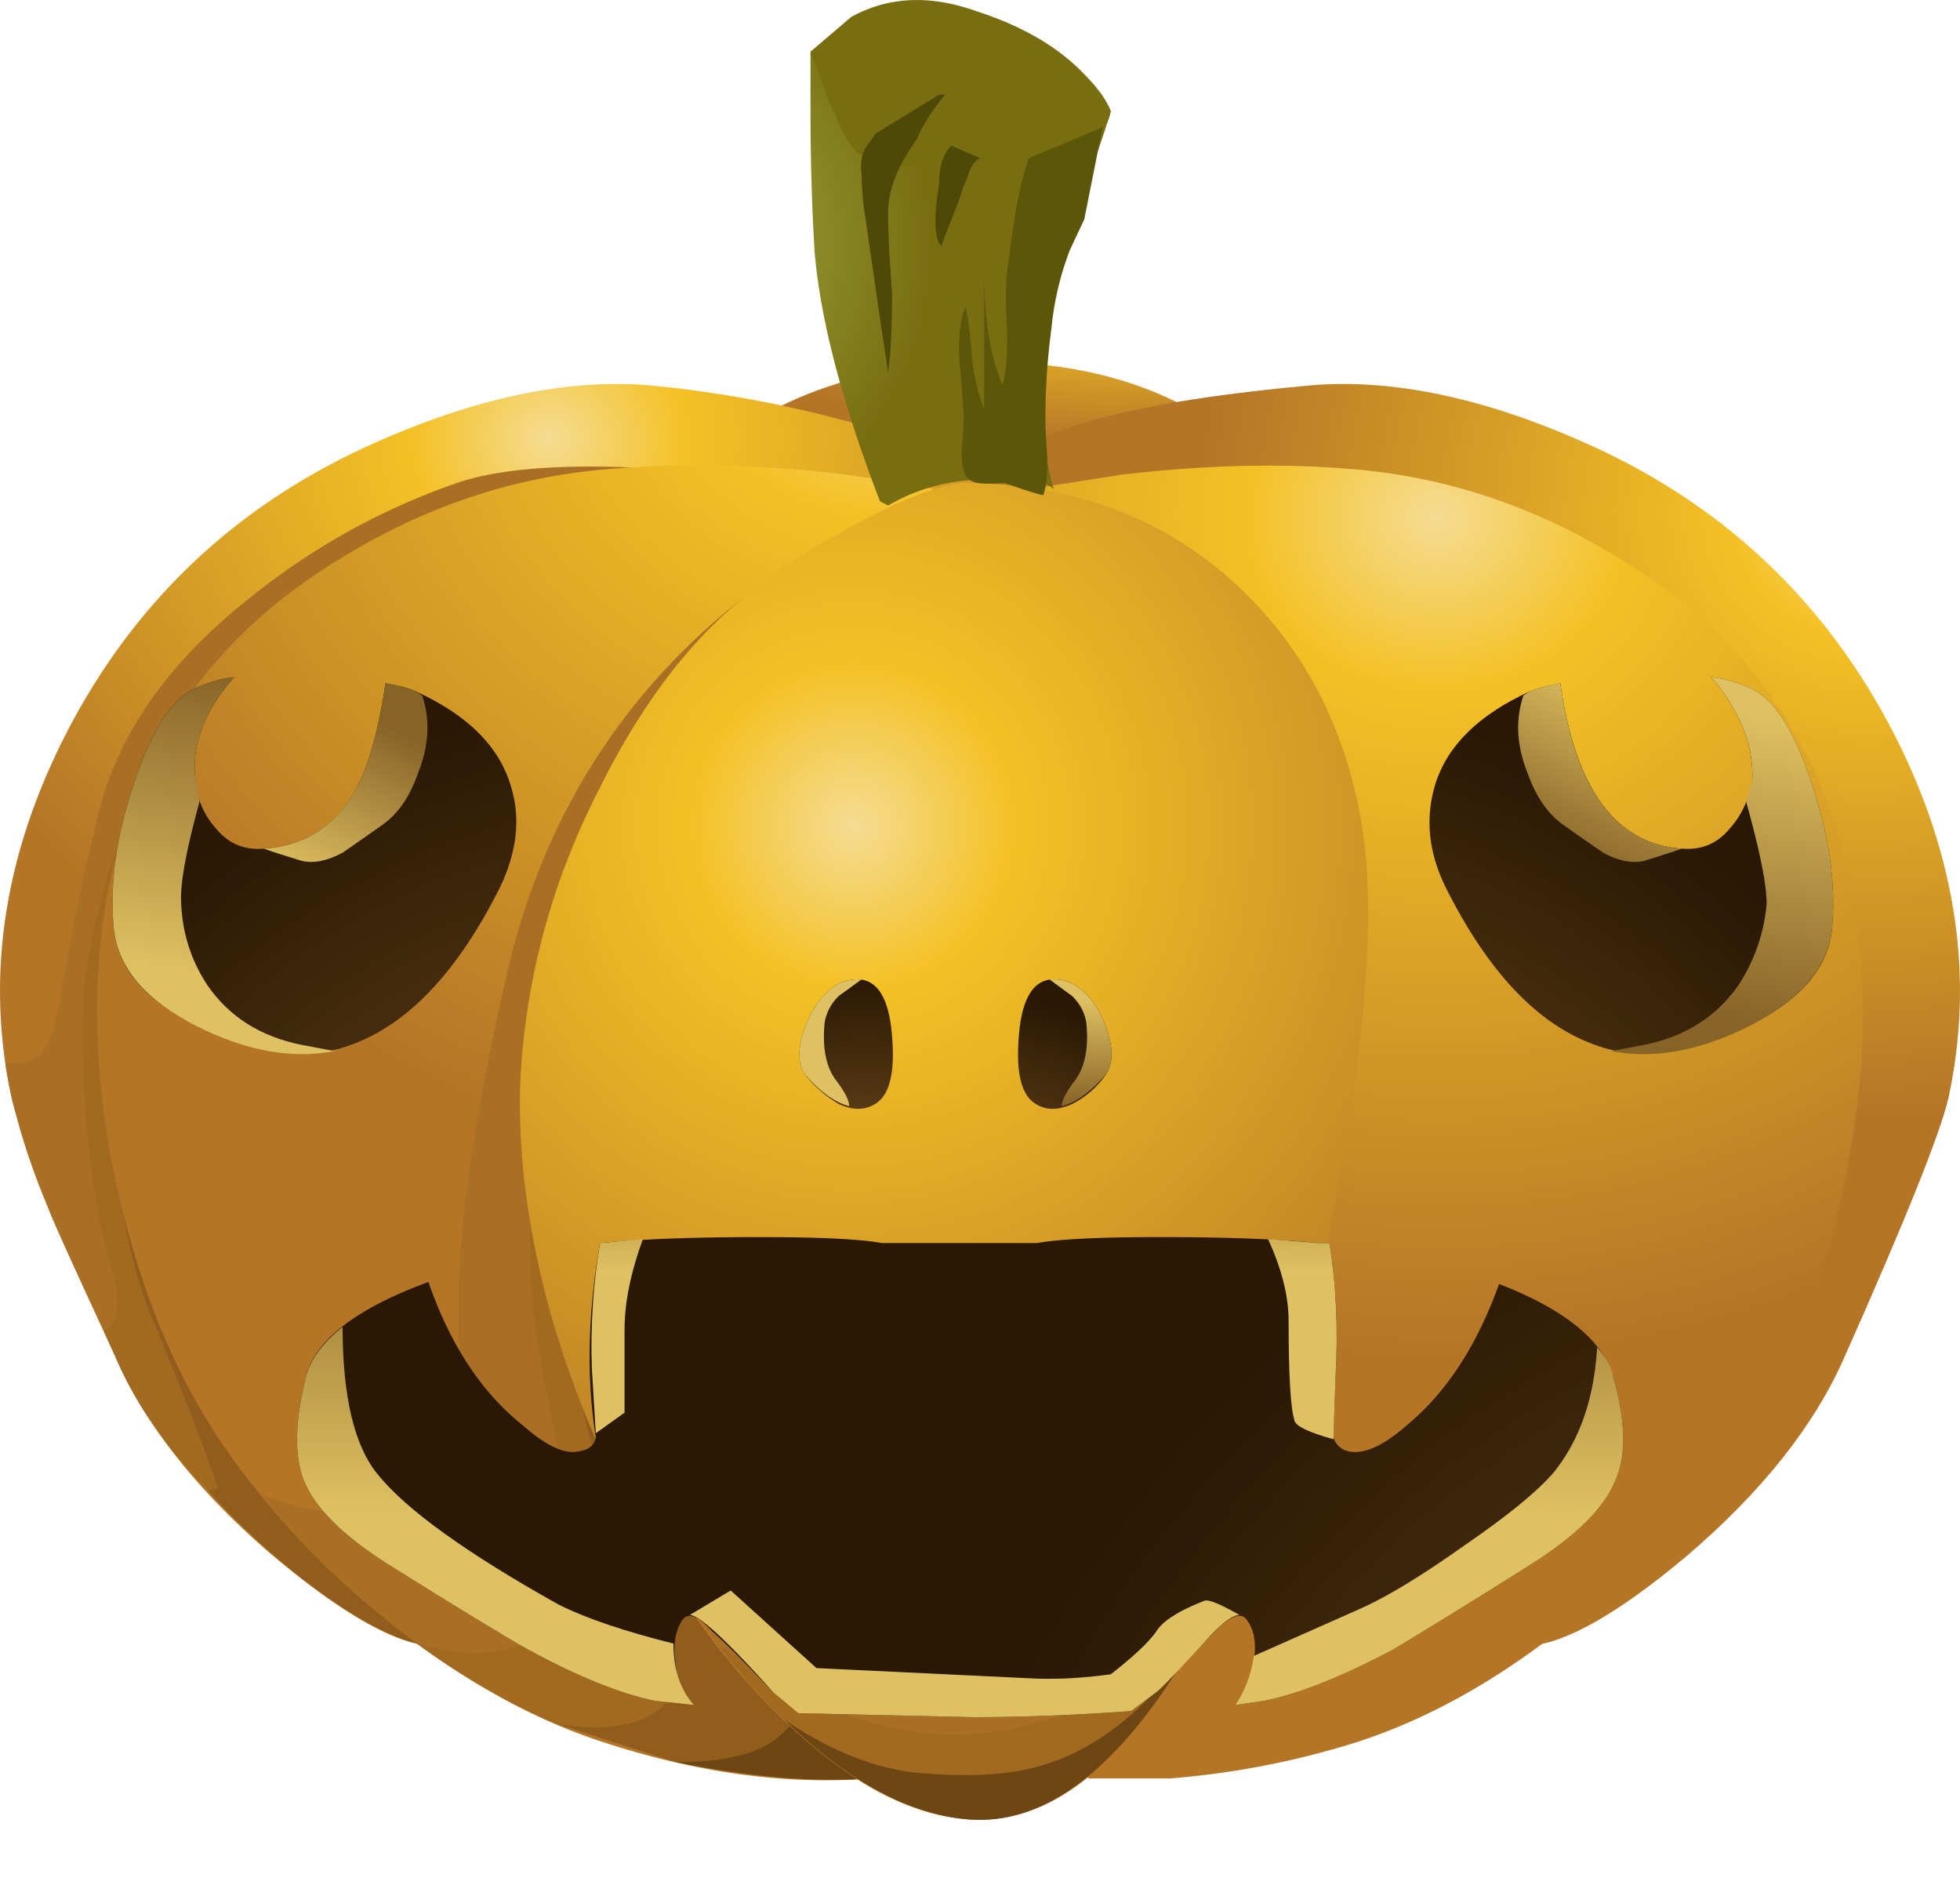 <svg xmlns="http://www.w3.org/2000/svg" viewBox="0 0 47.964 46.558"><defs><radialGradient id="l" gradientUnits="userSpaceOnUse" cy="-16218" cx="-91.052" gradientTransform="matrix(.01 -.8 -.886 -.011 -14351 -220.74)" r="20.552"><stop offset="0" stop-color="#f5dc93"/><stop offset=".204" stop-color="#f4c125"/><stop offset="1" stop-color="#b47527"/></radialGradient><radialGradient id="r" gradientUnits="userSpaceOnUse" cy="-16234" cx="-76.967" gradientTransform="matrix(.007 -.8 -.707 -.006 -11461 -128.07)" r="3.663"><stop offset="0" stop-color="#9fab41"/><stop offset="1" stop-color="#796d12"/></radialGradient><radialGradient id="G" gradientUnits="userSpaceOnUse" cy="-30.05" cx="29" gradientTransform="matrix(.8 0 0 .8 -3.814 37.233)" r="5.675"><stop offset="0" stop-color="#785120"/><stop offset="1" stop-color="#2a1804"/></radialGradient><radialGradient id="g" gradientUnits="userSpaceOnUse" cy="41.3" cx="29.7" r="23.412"><stop offset="0"/><stop offset=".635"/><stop offset="1"/></radialGradient><radialGradient id="h" gradientUnits="userSpaceOnUse" cy="-16403" cx="100" gradientTransform="matrix(-.009 -.8 -1.947 .023 -31914 488.98)" r="4.063"><stop offset="0" stop-color="#f5dc93"/><stop offset=".204" stop-color="#f4c125"/><stop offset="1" stop-color="#b47527"/></radialGradient><radialGradient id="i" gradientUnits="userSpaceOnUse" cy="-16742" cx="390.28" gradientTransform="matrix(-.045 -.799 .884 -.041 14854 -347.31)" r="14.822"><stop offset="0" stop-color="#f5dc93"/><stop offset=".204" stop-color="#f4c125"/><stop offset="1" stop-color="#b47527"/></radialGradient><radialGradient id="j" gradientUnits="userSpaceOnUse" cy="-12.65" cx="35.2" gradientTransform="matrix(-.01 -.8 .886 -.011 39.691 55.134)" r="20.552"><stop offset="0" stop-color="#f5dc93"/><stop offset=".204" stop-color="#f4c125"/><stop offset="1" stop-color="#b47527"/></radialGradient><radialGradient id="k" gradientUnits="userSpaceOnUse" cy="-15839" cx="-365.58" gradientTransform="matrix(.046 -.799 -.885 -.041 -13990 -912.77)" r="14.849"><stop offset="0" stop-color="#f5dc93"/><stop offset=".204" stop-color="#f4c125"/><stop offset="1" stop-color="#b47527"/></radialGradient><radialGradient id="b" gradientUnits="userSpaceOnUse" cy="41.3" cx="29.7" r="23.412"><stop offset="0" stop-color="#fff" stop-opacity=".8"/><stop offset=".635" stop-color="#fff" stop-opacity=".188"/><stop offset="1" stop-color="#fff" stop-opacity="0"/></radialGradient><radialGradient id="m" gradientUnits="userSpaceOnUse" cy="-16245" cx="-49.829" gradientTransform="matrix(.006 -.8 -.784 -.006 -12719 -116.31)" r="19.463"><stop offset="0" stop-color="#f5dc93"/><stop offset=".204" stop-color="#f4c125"/><stop offset="1" stop-color="#b47527"/></radialGradient><radialGradient id="E" gradientUnits="userSpaceOnUse" cy="-31.584" cx="16302" gradientTransform="matrix(0 .8 .8 0 42.144 -13028)" r="5.675"><stop offset="0" stop-color="#785120"/><stop offset="1" stop-color="#2a1804"/></radialGradient><radialGradient id="d" gradientUnits="userSpaceOnUse" cy="-16308" cx="4.839" r="35.075"><stop offset="0" stop-color="#fff" stop-opacity="0"/><stop offset="1" stop-color="#fff"/></radialGradient><radialGradient id="p" gradientUnits="userSpaceOnUse" cy="-16308" cx="4.839" r="35.075"><stop offset="0" stop-color="#f4c125"/><stop offset="1" stop-color="#603c10"/></radialGradient><radialGradient id="q" gradientUnits="userSpaceOnUse" cy="-16237" cx="-71.669" gradientTransform="matrix(.007 -.8 -.708 -.006 -11482 -122.37)" r="6.875"><stop offset="0" stop-color="#9fab41"/><stop offset="1" stop-color="#796d12"/></radialGradient><radialGradient id="s" gradientUnits="userSpaceOnUse" cy="-25.065" cx="17066" gradientTransform="matrix(0 .8 .826 .078 32.736 -13641)" r="17.3"><stop offset="0" stop-color="#785120"/><stop offset="1" stop-color="#2a1804"/></radialGradient><radialGradient id="v" gradientUnits="userSpaceOnUse" cy="-41.615" cx="15529" gradientTransform="matrix(0 .8 -.826 .078 -9.067 -12410)" r="17.3"><stop offset="0" stop-color="#785120"/><stop offset="1" stop-color="#2a1804"/></radialGradient><radialGradient id="y" gradientUnits="userSpaceOnUse" cy="-59.002" cx="16278" gradientTransform="matrix(0 .8 .8 0 86.466 -13028)" r="27.35"><stop offset="0" stop-color="#785120"/><stop offset="1" stop-color="#2a1804"/></radialGradient><linearGradient id="C" y2="-16293" gradientUnits="userSpaceOnUse" x2="38.387" gradientTransform="matrix(0 -.8 .8 -.001 13059 26.698)" y1="-16293" x1="33.562"><stop offset="0" stop-color="#866327"/><stop offset="1" stop-color="#dec162"/></linearGradient><linearGradient id="D" y2="-16309" gradientUnits="userSpaceOnUse" x2="38.404" gradientTransform="matrix(0 -.8 .8 -.001 13059 26.698)" y1="-16309" x1="33.579"><stop offset="0" stop-color="#866327"/><stop offset="1" stop-color="#dec162"/></linearGradient><linearGradient id="t" y2="-17563" gradientUnits="userSpaceOnUse" x2="1491.5" gradientTransform="rotate(-99.59 6544.522 -6514.172) scale(.8)" y1="-17563" x1="1484"><stop offset="0" stop-color="#866327"/><stop offset="1" stop-color="#dec162"/></linearGradient><linearGradient id="u" y2="-19073" gradientUnits="userSpaceOnUse" x2="4437.1" gradientTransform="matrix(-.352 -.718 .718 -.352 15269 -3511.3)" y1="-19073" x1="4432.7"><stop offset="0" stop-color="#866327"/><stop offset="1" stop-color="#dec162"/></linearGradient><linearGradient id="H" y2="-24.438" gradientUnits="userSpaceOnUse" x2="31.21" gradientTransform="matrix(.8 0 0 .8 -3.814 37.233)" y1="-27.062" x1="31.21"><stop offset="0" stop-color="#866327"/><stop offset="1" stop-color="#dec162"/></linearGradient><linearGradient id="w" y2="-17.552" gradientUnits="userSpaceOnUse" x2="48.026" gradientTransform="matrix(.8 0 0 .8 -3.814 37.233)" y1="-24.952" x1="46.776"><stop offset="0" stop-color="#866327"/><stop offset="1" stop-color="#dec162"/></linearGradient><linearGradient id="x" y2="-17.006" gradientUnits="userSpaceOnUse" x2="44.904" gradientTransform="matrix(.8 0 0 .8 -3.814 37.233)" y1="-20.931" x1="42.98"><stop offset="0" stop-color="#866327"/><stop offset="1" stop-color="#dec162"/></linearGradient><linearGradient id="F" y2="-16303" gradientUnits="userSpaceOnUse" x2="30.196" gradientTransform="matrix(0 -.8 .8 -.001 13059 26.698)" y1="-16303" x1="27.571"><stop offset="0" stop-color="#866327"/><stop offset="1" stop-color="#dec162"/></linearGradient><linearGradient id="z" y2="-16290" gradientUnits="userSpaceOnUse" x2="44.285" gradientTransform="matrix(0 -.8 .8 -.001 13060 26.698)" y1="-16290" x1="35.66"><stop offset="0" stop-color="#866327"/><stop offset="1" stop-color="#dec162"/></linearGradient><linearGradient id="A" y2="-16313" gradientUnits="userSpaceOnUse" x2="44.308" gradientTransform="matrix(0 -.8 .8 -.001 13060 26.698)" y1="-16313" x1="35.683"><stop offset="0" stop-color="#866327"/><stop offset="1" stop-color="#dec162"/></linearGradient><linearGradient id="B" y2="-16302" gradientUnits="userSpaceOnUse" x2="44.296" gradientTransform="matrix(0 -.8 .8 -.001 13060 26.698)" y1="-16302" x1="35.671"><stop offset="0" stop-color="#866327"/><stop offset="1" stop-color="#dec162"/></linearGradient><clipPath id="a"><path d="M3.805 10.24h51.738v63.171H3.805V10.24z"/></clipPath><clipPath id="c"><path d="M3.872-16339h36.251v58.335H3.872V-16339z"/></clipPath><clipPath id="n"><path d="M37.105 22.832c1.2-2.371 1.547-4.734 1.04-7.078-.161-.695-.84-2.387-2.04-5.082-.585-1.277-1.546-2.52-2.878-3.719C32 5.887 30.984 5.258 30.188 5.074c-1.227-.883-2.43-1.519-3.602-1.922a16.476 16.476 0 00-3.68-.718h-1.601c-.746-.614-1.532-.879-2.36-.801-.613.027-1.332.293-2.16.801-1.652-.082-3.32.16-5 .718-1.172.403-2.375 1.039-3.597 1.922-.801.184-1.817.813-3.043 1.879-1.333 1.199-2.293 2.442-2.879 3.719-1.2 2.695-1.879 4.387-2.039 5.082-.508 2.348-.161 4.707 1.039 7.078 1.359 2.668 3.425 4.602 6.199 5.801 1.894.828 3.613 1.187 5.16 1.078a32.633 32.633 0 002.68-.438c1.226.586 2.613.879 4.16.879 1.441 0 2.64-.265 3.601-.8l2.68.359c1.547.109 3.266-.25 5.16-1.078 2.774-1.199 4.84-3.133 6.199-5.801z"/></clipPath><clipPath id="e"><path d="M31.527.926C28.211.309 24.207 0 19.52 0c-4.715 0-8.719.309-12.012.926-3.313.621-4.969 1.371-4.969 2.254 0 .879 1.656 1.633 4.969 2.25 3.293.621 7.297.929 12.012.929 4.687 0 8.691-.308 12.007-.929 3.313-.617 4.969-1.371 4.969-2.25 0-.883-1.656-1.633-4.969-2.254z"/></clipPath><mask id="o"><g clip-path="url(#c)"><path d="M3.872-16339h36.251v58.335H3.872V-16339z" fill="url(#d)"/></g></mask><mask id="f"><g clip-path="url(#a)"><path d="M3.805 10.24h51.738v63.171H3.805V10.24z" fill="url(#b)"/></g></mask></defs><g clip-path="url(#e)" transform="matrix(1.25 0 0 -1.25 0 46.558)"><g mask="url(#f)" transform="matrix(.676 0 0 .127 -.574 -2.05)"><path d="M31.527.926C28.211.309 24.207 0 19.52 0c-4.715 0-8.719.309-12.012.926-3.313.621-4.969 1.371-4.969 2.254 0 .879 1.656 1.633 4.969 2.25 3.293.621 7.297.929 12.012.929 4.687 0 8.691-.308 12.007-.929 3.313-.617 4.969-1.371 4.969-2.25 0-.883-1.656-1.633-4.969-2.254z" fill-rule="evenodd" fill="url(#g)"/></g></g><path d="M23.945 27.512l-6.398-.399-2.563.719-.238 1.16c1.227.774 2.801 1.16 4.719 1.16 1.121 0 2.148-.187 3.082-.558.851-.348 1.348-.696 1.48-1.039.133-.457.106-.801-.082-1.043z" fill-rule="evenodd" fill="url(#h)" transform="matrix(1.25 0 0 -1.25 0 46.558)"/><path d="M38.145 15.754c-.161-.695-.84-2.387-2.04-5.082-.585-1.332-1.613-2.625-3.078-3.879-1.336-1.121-2.363-1.707-3.082-1.762-.851-.078-3.347.774-7.48 2.563l-3.039 20.437c.668.801 2.773 1.364 6.32 1.68 1.547.109 3.266-.25 5.16-1.078 2.774-1.199 4.84-3.133 6.199-5.801 1.2-2.371 1.547-4.734 1.04-7.078z" fill-rule="evenodd" fill="url(#i)" transform="matrix(1.25 0 0 -1.25 0 46.558)"/><path d="M36.188 14.512c-.403-2.184-1.122-4.028-2.161-5.52a15.645 15.645 0 00-3.363-3.558c-1.332-1.067-2.691-1.828-4.078-2.282a16.476 16.476 0 00-3.68-.718h-1.601l-1.399 25.199 2.039.32c1.602.188 3.067.227 4.399.121 1.894-.136 3.683-.722 5.363-1.761 2.023-1.227 3.398-2.868 4.117-4.918.723-2.055.84-4.348.364-6.883z" fill-rule="evenodd" fill="url(#j)" transform="matrix(1.25 0 0 -1.25 0 46.558)"/><path d="M.227 15.754c-.508 2.344-.161 4.707 1.039 7.078 1.359 2.668 3.425 4.602 6.199 5.801 1.894.828 3.613 1.187 5.16 1.078a22.965 22.965 0 003.84-.68c1.652-.425 2.601-.89 2.84-1.398L15.867 7.594c-4.109-1.789-6.59-2.641-7.441-2.563-.719.055-1.746.641-3.082 1.762-1.465 1.254-2.492 2.547-3.078 3.879-1.2 2.695-1.879 4.387-2.039 5.082z" fill-rule="evenodd" fill="url(#k)" transform="matrix(1.25 0 0 -1.25 0 46.558)"/><path d="M1.431 24.668c.268-1.601.585-3.149.951-4.652.464-1.998 1.714-3.8 3.75-5.402a16.833 16.833 0 015.05-2.797c1.664-.566 4.682-.533 9.053.102l2.949 5.596-3.35 19.55-3.154 1.3-1.797-1.846V21.617l-11.7-1.803-.448 1.25a20.35 20.35 0 00-.655 2.853c-.098 1.035-.083 2.3.054 3.798.131 1.333.317 2.383.547 3.15.303.937.249 1.503-.147 1.704-.835-1.802-1.284-2.804-1.353-3.004-.531-1.265-.884-2.45-1.05-3.55h.353c.463 0 .781-.448.947-1.347z" fill-rule="evenodd" fill="#a96f24"/><path d="M2.134 27.715c-.136-1.498-.151-2.763-.054-3.798a20.35 20.35 0 01.655-2.853l.449-1.25 11.699 1.803v14.902l-9.8-10-2.5-.752.2 2.348c.2 1.802.532 3.233 1 4.302.733 1.768 1.25 3.101 1.55 4l-.25.048c-1.036-1.065-1.787-2.148-2.25-3.247l-.3-.649c.397-.201.45-.767.148-1.705-.23-.766-.416-1.816-.547-3.149z" fill-rule="evenodd" fill="#a26921"/><path d="M2.784 28.116l-.201-2.35 2.5.753L16.68 38.364c-3.268 1.368-5.313 2.003-6.147 1.905-.567-.035-1.368-.401-2.403-1.103a17.801 17.801 0 01-3.048-2.7l.25-.05c-.298-.898-.816-2.23-1.548-4-.469-1.068-.8-2.5-1-4.3z" fill-rule="evenodd" fill="#905d1c"/><path d="M2.188 14.512c-.481 2.535-.364 4.828.359 6.883.719 2.05 2.094 3.691 4.117 4.918 1.68 1.039 3.469 1.625 5.363 1.761 2.133.16 4.278.012 6.438-.441L17.066 2.434c-1.656-.133-3.414.105-5.281.718-1.387.454-2.746 1.215-4.078 2.282a15.733 15.733 0 00-3.363 3.558c-1.012 1.492-1.731 3.336-2.156 5.52z" fill-rule="evenodd" fill="url(#l)" transform="matrix(1.25 0 0 -1.25 0 46.558)"/><path d="M22.93 12.017h.151l-1.098 20.097-8.902-5.746c-.132 2.631-.151 4.447-.048 5.449.067.801.282 2.051.648 3.75.367 1.601.553 2.568.553 2.9.029.635-.318 1.147-1.05 1.548-.835.503-1.851.552-3.053.152-1.601-1.232-2.851-2.433-3.75-3.599 1.334.497 2.451.581 3.35.249.835-.298 1.368-.918 1.601-1.85a30.596 30.596 0 01-.102-2.653c-.063-1.996.338-4.862 1.201-8.597.899-3.8 2.867-6.867 5.899-9.2 1.534-1.167 3.071-2.002 4.6-2.5z" fill-rule="evenodd" fill="#a96f24"/><path d="M21.982 32.114l-.2 2.955-7.402-4.6-.548.948.25 2.001c.234 1.534.567 2.749 1 3.647.968 1.968 1.452 3.317 1.452 4.053 0 .333-.235.63-.704.899-.595.268-1.348.317-2.246.151a17.509 17.509 0 01-3.453-2.001c1.201.4 2.218.351 3.053-.152.732-.4 1.078-.913 1.05-1.548 0-.331-.187-1.299-.553-2.9-.366-1.699-.581-2.949-.649-3.75-.102-1.001-.083-2.818.05-5.449l8.9 5.746z" fill-rule="evenodd" fill="#a26921"/><path d="M14.082 33.418l-.25-2.001.548-.948 7.402 4.6-.297 6.098a7.427 7.427 0 00-1.451-.352l-.6-.048.346.4c.102.366-.131.801-.698 1.3-.468.433-1.318.648-2.548.648l-2.95-.947c.898.166 1.651.117 2.246-.151.469-.269.704-.567.704-.899 0-.733-.484-2.085-1.452-4.053-.433-.898-.766-2.113-1-3.647z" fill-rule="evenodd" fill="#905d1c"/><path d="M19.082 42.467c.567-.499.8-.934.698-1.3l-.346-.4.6.048c.499.07.981.187 1.451.352l-.152 2.348c-1.402.103-3.003-.033-4.8-.4 1.23 0 2.08-.214 2.55-.648z" fill-rule="evenodd" fill="#6e4613"/><path d="M18.945 27.793c2.16-.027 3.961-.734 5.399-2.121 1.308-1.277 2.094-2.906 2.363-4.879.211-1.734-.016-4.293-.68-7.68-.617-3.148-1.254-5.359-1.922-6.64-.746-1.492-1.453-2.614-2.121-3.36-.957-1.066-1.972-1.558-3.039-1.48-1.066.078-2.172.64-3.32 1.68-.984.878-1.895 2-2.719 3.359a20.002 20.002 0 00-2.121 4.84c-.453 1.629-.652 3.16-.597 4.601.105 2 .624 3.907 1.558 5.719.692 1.387 1.481 2.496 2.359 3.32.641.614 1.481 1.2 2.52 1.762 1.066.586 1.84.879 2.32.879z" fill-rule="evenodd" fill="url(#m)" transform="matrix(1.25 0 0 -1.25 0 46.558)"/><path d="M16.133 38.218c-.234-.4-.67-1.216-1.3-2.451 1.1 1.367 3.013 2.32 5.748 2.851 2.368.43 4.268.464 5.703.099 2.197-.63 4.146-2.866 5.85-6.7l-.753 3.052c-1.035 2.065-1.581 3.164-1.65 3.295-.966 1.67-1.885 2.72-2.749 3.155-2.632 1.333-5.268 1.215-7.9-.352l-1.548-.951-1.402-1.998z" fill-rule="evenodd" fill="#a96f24"/><path d="M22.334 43.364c-1.035-.131-2.085-.566-3.154-1.298-.499-.464-1.05-1.084-1.646-1.85l1.549.95c2.63 1.568 5.267 1.686 7.9.353.863-.435 1.782-1.485 2.748-3.155.069-.131.615-1.23 1.65-3.295-.531 1.699-.951 2.831-1.25 3.398l-.951 1.802c-1.099 1.533-2.3 2.5-3.599 2.9-.801.264-1.88.333-3.247.195z" fill-rule="evenodd" fill="#a26921"/><path d="M19.18 42.066c1.069.732 2.119 1.167 3.154 1.298 1.367.138 2.446.069 3.247-.195 1.299-.4 2.5-1.367 3.599-2.9-1.763 2.998-3.599 4.414-5.499 4.248-1.465-.132-2.969-.953-4.501-2.452z" fill-rule="evenodd" fill="#6e4613"/><g clip-path="url(#n)" transform="matrix(1.25 0 0 -1.25 0 46.558)"><g mask="url(#o)" transform="matrix(0 -.8 -.669 0 -10885 33.53)"><path d="M37.105 22.832c1.2-2.371 1.547-4.734 1.04-7.078-.161-.695-.84-2.387-2.04-5.082-.585-1.277-1.546-2.52-2.878-3.719C32 5.887 30.984 5.258 30.188 5.074c-1.227-.883-2.43-1.519-3.602-1.922a16.476 16.476 0 00-3.68-.718h-1.601c-.746-.614-1.532-.879-2.36-.801-.613.027-1.332.293-2.16.801-1.652-.082-3.32.16-5 .718-1.172.403-2.375 1.039-3.597 1.922-.801.184-1.817.813-3.043 1.879-1.333 1.199-2.293 2.442-2.879 3.719-1.2 2.695-1.879 4.387-2.039 5.082-.508 2.348-.161 4.707 1.039 7.078 1.359 2.668 3.425 4.602 6.199 5.801 1.894.828 3.613 1.187 5.16 1.078a32.633 32.633 0 002.68-.438c1.226.586 2.613.879 4.16.879 1.441 0 2.64-.265 3.601-.8l2.68.359c1.547.109 3.266-.25 5.16-1.078 2.774-1.199 4.84-3.133 6.199-5.801z" fill-rule="evenodd" fill="url(#p)"/></g></g><path d="M21.746 35.074c-.215-.722-.402-1.215-.558-1.48-.215-.403-.415-.988-.602-1.762-.188-.773-.281-1.398-.281-1.879 0-.64.105-1.398.32-2.281-.16.16-.453.215-.879.16h-.082a3.696 3.696 0 01-2.277-.48l-.16.082c-.747 1.945-1.176 3.586-1.282 4.918-.05.855-.078 1.761-.078 2.722v1.16l.52-.363.16-.199c.453-.453 1.027-.746 1.719-.879.718-.32 1.398-.371 2.039-.16.48.027.949.172 1.402.441h.039z" fill-rule="evenodd" fill="url(#q)" transform="matrix(1.25 0 0 -1.25 0 46.558)"/><path d="M19.984 34.152c-.398.028-.906-.027-1.519-.16-.426-.078-.973 0-1.641.242-.133.051-.332.399-.597 1.039l-.36.961.797.68c.723.399 1.535.438 2.441.117.907-.293 1.614-.703 2.122-1.238.265-.266.437-.508.519-.719a.904.904 0 00-.281-.519c-.32-.348-.813-.481-1.481-.403z" fill-rule="evenodd" fill="url(#r)" transform="matrix(1.25 0 0 -1.25 0 46.558)"/><path d="M23.13 2.314c-.332.401-.566.773-.699 1.104-.463.63-.697 1.231-.697 1.797 0 .434.028 1.084.097 1.953 0 .83-.033 1.48-.097 1.949-.069-.469-.118-.802-.152-1.002l-.45-3.1a7.955 7.955 0 01-.048-.747c-.034-.269 0-.484.097-.65l.25-.351 1.553-.953h.146zM23.985 3.868c-.138.068-.235.214-.304.449a3.884 3.884 0 00-.2.551l-.449 1.148c-.166-.165-.186-.684-.048-1.548 0-.4.097-.702.297-.904l.704.304z" fill-rule="evenodd" fill="#4e4906"/><path d="M25.181 3.868l1.801-.752-.448 2.25-.353.752a7.247 7.247 0 00-.449 1.9 16.929 16.929 0 00-.15 2.251c0 .166.018.483.048.948 0 .4-.03.702-.098.897-.068 0-.38-.097-.952-.297-.43.033-.699.02-.796-.049-.17-.069-.254-.303-.254-.704.035-.429.054-.712.054-.849a33.58 33.58 0 00-.103-1.347c-.034-.635.02-1.085.151-1.353.07.303.118.718.152 1.25.063.503.166.918.298 1.25V6.842c.02 1.058.165 1.918.45 2.577.102-.337.13-.835.102-1.504-.034-.663-.02-1.167.048-1.498.133-1.168.298-2.018.5-2.549z" fill-rule="evenodd" fill="#5c5708"/><path d="M8.145 23.711c.988-.453 1.601-1.051 1.839-1.797.215-.641.149-1.32-.199-2.043-.828-1.652-1.801-2.68-2.918-3.078-.773-.293-1.707-.199-2.801.281-1.148.504-1.761 1.172-1.839 2-.082.879.05 1.824.398 2.84.348 1.067.762 1.692 1.242 1.879.238.105.477.172.719.199-.586-.664-.84-1.332-.762-2a1.57 1.57 0 01.403-.961c.238-.293.546-.425.918-.398.8.055 1.402.426 1.8 1.121.266.48.465 1.184.602 2.117.293-.051.492-.105.598-.16z" fill-rule="evenodd" fill="url(#s)" transform="matrix(1.25 0 0 -1.25 0 46.558)"/><path d="M3.547 19.555c.027-.59.199-1.121.519-1.602.426-.613 1.039-1 1.84-1.16l.641-.121c-.828-.16-1.723 0-2.68.48-1.015.508-1.562 1.149-1.64 1.922-.082.879.05 1.824.398 2.84.348 1.067.762 1.692 1.242 1.879.238.105.477.172.719.199-.586-.664-.84-1.332-.762-2l.082-.437c-.265-.961-.386-1.629-.359-2z" fill-rule="evenodd" fill="url(#t)" transform="matrix(1.25 0 0 -1.25 0 46.558)"/><path d="M7.504 21.113c-.184-.132-.453-.32-.797-.558-.297-.16-.562-.215-.801-.16-.34.105-.586.183-.742.238.793.058 1.383.433 1.781 1.121.266.48.465 1.184.602 2.117.293-.051.492-.105.598-.16l.121-.078c.16-.481.132-.988-.082-1.52-.157-.453-.383-.785-.68-1z" fill-rule="evenodd" fill="url(#u)" transform="matrix(1.25 0 0 -1.25 0 46.558)"/><path d="M28.105 21.914c.239.746.852 1.344 1.84 1.797.133.055.332.109.602.16.293-2.078 1.094-3.16 2.398-3.238.375-.027.68.105.922.398.238.27.383.59.438.961.027.668-.239 1.336-.801 2 .242-.027.48-.094.723-.199.48-.187.89-.812 1.238-1.879.347-1.016.48-1.961.402-2.84-.082-.828-.695-1.496-1.84-2-1.093-.48-2.027-.574-2.8-.281-1.122.398-2.094 1.426-2.922 3.078-.344.695-.41 1.375-.2 2.043z" fill-rule="evenodd" fill="url(#v)" transform="matrix(1.25 0 0 -1.25 0 46.558)"/><path d="M34.586 19.555c0 .371-.133 1.039-.402 2l.121.437c.027.668-.239 1.336-.801 2 .242-.027.48-.094.723-.199.48-.187.89-.812 1.238-1.879.347-1.016.48-1.961.402-2.84-.082-.773-.629-1.414-1.64-1.922-.961-.48-1.856-.64-2.68-.48l.637.121c.8.16 1.414.547 1.843 1.16a3.44 3.44 0 01.559 1.602z" fill-rule="evenodd" fill="url(#w)" transform="matrix(1.25 0 0 -1.25 0 46.558)"/><path d="M29.945 23.711c.133.055.332.109.602.16.289-2.066 1.082-3.144 2.379-3.238a23.626 23.626 0 00-.742-.238c-.239-.055-.504 0-.797.16-.348.238-.614.426-.801.558-.293.215-.52.547-.68 1-.215.532-.242 1.039-.082 1.52l.121.078z" fill-rule="evenodd" fill="url(#x)" transform="matrix(1.25 0 0 -1.25 0 46.558)"/><path d="M17.266 12.914h3.039c.429.078 1.226.117 2.402.117 1.277 0 2.32-.039 3.121-.117h.199c.133-.828.172-1.707.118-2.641l-.04-1.16a.39.39 0 01.321-.281c.293-.051.668.121 1.121.52.773.64 1.371 1.562 1.801 2.761 1.304-.507 2.05-1.121 2.238-1.84.242-.851.254-1.519.039-2-.211-.535-.758-1.082-1.641-1.64a144.021 144.021 0 00-2.718-1.68c-1.012-.535-1.852-.867-2.52-1l-.562-.082c.187.242.308.524.363.84.051.348.012.617-.121.801-.106.187-.321.121-.641-.199a93.957 93.957 0 01-1.16-1.2l-.48-.359a42.289 42.289 0 00-3.079-.121l-3.441.078-.48.402c-.586.614-.985 1.012-1.2 1.2-.293.32-.492.386-.601.199-.133-.211-.172-.492-.117-.84.027-.32.144-.586.359-.801l-.762.082c-.664.133-1.492.465-2.48 1-.477.266-1.399.828-2.758 1.68-.879.558-1.426 1.105-1.641 1.64-.187.481-.172 1.149.039 2 .161.719.961 1.348 2.403 1.879.425-1.226 1.039-2.16 1.84-2.8.453-.399.812-.571 1.078-.52.215.027.336.121.359.281-.184 1.145-.16 2.414.082 3.801.801.078 1.84.117 3.121.117 1.172 0 1.973-.039 2.399-.117z" fill-rule="evenodd" fill="url(#y)" transform="matrix(1.25 0 0 -1.25 0 46.558)"/><path d="M31.266 10.871c.187-.211.293-.41.32-.598.242-.851.254-1.519.039-2-.211-.535-.758-1.082-1.641-1.64a144.021 144.021 0 00-2.718-1.68c-1.012-.535-1.852-.867-2.52-1l-.562-.082c.187.27.308.59.363.961l2.078.922c.535.238 1.215.652 2.039 1.238.856.586 1.441 1.067 1.762 1.442.508.64.785 1.453.84 2.437z" fill-rule="evenodd" fill="url(#z)" transform="matrix(1.25 0 0 -1.25 0 46.558)"/><path d="M5.945 8.273c-.187.481-.172 1.149.039 2 .082.348.321.68.723 1 0-1.359.227-2.32.68-2.878.558-.696 1.746-1.551 3.558-2.563.535-.266 1.282-.519 2.239-.758 0-.508.136-.906.402-1.203l-.762.082c-.664.133-1.492.465-2.48 1-.477.266-1.399.828-2.758 1.68-.879.558-1.426 1.105-1.641 1.64z" fill-rule="evenodd" fill="url(#A)" transform="matrix(1.25 0 0 -1.25 0 46.558)"/><path d="M14.305 6.113l1.679-1.519 4.161-.199c.507-.028 1.039 0 1.601.078.481.375.785.668.918.879.137.187.441.375.922.562.078.024.305-.066.68-.281-.133 0-.348-.16-.641-.481-.586-.64-.918-.984-1-1.039l-.48-.359a42.289 42.289 0 00-3.079-.121l-3.441.078-.48.402c-.907 1.012-1.454 1.52-1.641 1.52l.801.48z" fill-rule="evenodd" fill="url(#B)" transform="matrix(1.25 0 0 -1.25 0 46.558)"/><path d="M26.145 10.273l-.04-1.199c-.48.133-.734.254-.761.36-.078.238-.117.894-.117 1.961 0 .476-.133 1.011-.403 1.597l1-.078h.203c.133-.828.172-1.707.118-2.641z" fill-rule="evenodd" fill="url(#C)" transform="matrix(1.25 0 0 -1.25 0 46.558)"/><path d="M12.227 9.594l-.563-.403c-.027.43-.051.856-.078 1.282-.027.828.027 1.64.16 2.441l.84.078c-.242-.664-.359-1.254-.359-1.758v-1.64z" fill-rule="evenodd" fill="url(#D)" transform="matrix(1.25 0 0 -1.25 0 46.558)"/><path d="M16.824 18.074c.375-.027.586-.402.641-1.121.055-.668-.039-1.094-.281-1.281-.211-.16-.465-.172-.758-.039a2.307 2.307 0 00-.68.601c-.16.266-.121.653.121 1.161.266.476.586.703.957.679z" fill-rule="evenodd" fill="url(#E)" transform="matrix(1.25 0 0 -1.25 0 46.558)"/><path d="M16.426 17.754a.928.928 0 01-.281-.52c-.051-.507.027-.894.242-1.16.16-.215.238-.375.238-.48-.293.078-.586.293-.879.64-.16.266-.121.653.121 1.161.266.476.586.703.957.679h.043l-.441-.32z" fill-rule="evenodd" fill="url(#F)" transform="matrix(1.25 0 0 -1.25 0 46.558)"/><path d="M20.586 18.074c.371.028.691-.203.961-.679.238-.508.277-.895.117-1.161a1.757 1.757 0 00-.68-.601c-.293-.133-.546-.121-.757.039-.243.187-.336.613-.282 1.281.055.719.266 1.094.641 1.121z" fill-rule="evenodd" fill="url(#G)" transform="matrix(1.25 0 0 -1.25 0 46.558)"/><path d="M20.984 17.754l-.437.32h.039c.371.028.691-.203.961-.679.238-.508.277-.895.117-1.161-.293-.347-.586-.562-.879-.64 0 .105.082.265.242.48.211.266.293.653.239 1.16a.93.93 0 01-.282.52z" fill-rule="evenodd" fill="url(#H)" transform="matrix(1.25 0 0 -1.25 0 46.558)"/></svg>